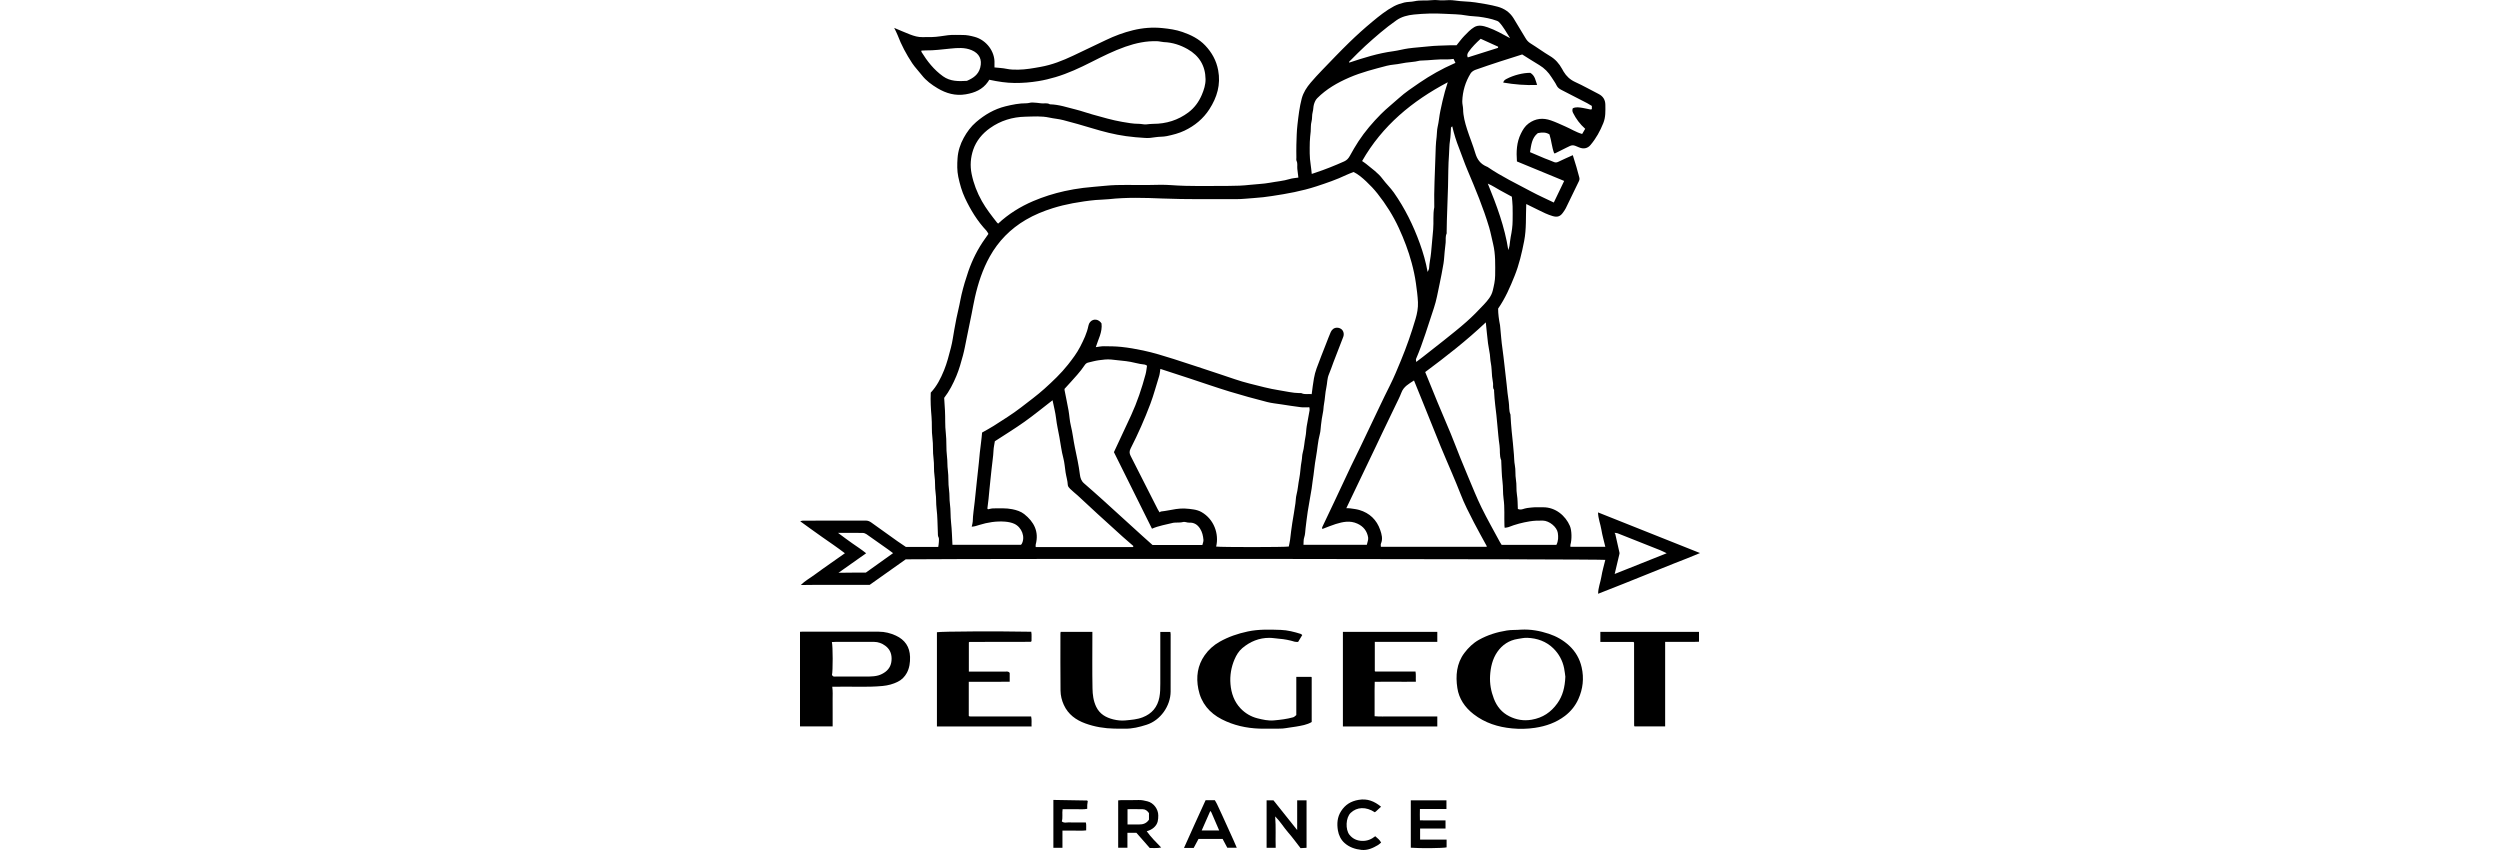 <svg width="100" height="34" viewBox="0 0 100 34" fill="none" xmlns="http://www.w3.org/2000/svg">
<g clip-path="url(#clip0_3623_4645)">
<path d="M37.23 15.705C37.475 15.446 37.629 15.136 37.761 14.813C37.881 14.519 37.957 14.211 38.037 13.905C38.099 13.668 38.129 13.424 38.173 13.182C38.201 13.033 38.227 12.883 38.257 12.734C38.295 12.553 38.338 12.373 38.377 12.192C38.406 12.056 38.429 11.919 38.461 11.784C38.536 11.469 38.627 11.16 38.733 10.854C38.896 10.386 39.114 9.948 39.404 9.545C39.447 9.485 39.489 9.425 39.537 9.356C39.512 9.315 39.492 9.264 39.456 9.226C39.093 8.841 38.823 8.396 38.6 7.922C38.472 7.651 38.394 7.365 38.331 7.073C38.279 6.824 38.285 6.575 38.302 6.327C38.321 6.043 38.41 5.767 38.548 5.516C38.677 5.28 38.837 5.061 39.045 4.883C39.39 4.587 39.772 4.363 40.221 4.252C40.497 4.185 40.771 4.129 41.056 4.131C41.136 4.132 41.215 4.098 41.294 4.1C41.415 4.102 41.535 4.12 41.656 4.134C41.769 4.146 41.889 4.106 41.996 4.173C42.355 4.179 42.693 4.298 43.036 4.382C43.262 4.438 43.481 4.52 43.705 4.581C44.097 4.688 44.486 4.807 44.888 4.875C45.108 4.912 45.325 4.954 45.549 4.953C45.65 4.953 45.756 4.984 45.847 4.976C45.939 4.967 46.035 4.954 46.128 4.954C46.65 4.955 47.125 4.805 47.538 4.495C47.776 4.316 47.95 4.079 48.071 3.798C48.159 3.591 48.225 3.385 48.222 3.165C48.214 2.635 47.975 2.233 47.508 1.967C47.212 1.799 46.898 1.697 46.554 1.684C46.468 1.68 46.382 1.652 46.296 1.649C45.853 1.631 45.428 1.724 45.013 1.869C44.544 2.034 44.101 2.256 43.659 2.479C43.194 2.715 42.721 2.936 42.219 3.085C41.996 3.151 41.77 3.206 41.538 3.244C41.222 3.296 40.907 3.322 40.588 3.319C40.256 3.317 39.931 3.267 39.571 3.19C39.56 3.207 39.539 3.243 39.516 3.276C39.301 3.581 38.992 3.711 38.633 3.772C38.218 3.843 37.847 3.736 37.502 3.53C37.267 3.389 37.044 3.228 36.87 3.003C36.748 2.844 36.603 2.7 36.49 2.531C36.254 2.175 36.054 1.8 35.902 1.4C35.868 1.31 35.82 1.225 35.767 1.115C35.996 1.211 36.195 1.299 36.399 1.378C36.561 1.44 36.728 1.491 36.907 1.485C37.031 1.48 37.154 1.485 37.278 1.482C37.494 1.478 37.705 1.435 37.919 1.409C38.108 1.385 38.303 1.402 38.495 1.399C38.665 1.396 38.825 1.431 38.99 1.476C39.45 1.601 39.806 2.059 39.779 2.542C39.777 2.589 39.779 2.636 39.779 2.697C39.942 2.715 40.104 2.72 40.261 2.753C40.416 2.786 40.57 2.788 40.725 2.787C41.029 2.783 41.325 2.729 41.624 2.675C42.084 2.593 42.509 2.424 42.926 2.227C43.363 2.021 43.798 1.814 44.233 1.604C44.583 1.436 44.945 1.3 45.321 1.209C45.705 1.115 46.101 1.083 46.493 1.123C46.764 1.15 47.037 1.188 47.298 1.279C47.639 1.397 47.958 1.555 48.208 1.818C48.474 2.098 48.655 2.423 48.727 2.812C48.835 3.386 48.681 3.894 48.376 4.368C48.131 4.749 47.788 5.031 47.379 5.226C47.158 5.332 46.917 5.393 46.674 5.444C46.519 5.477 46.362 5.463 46.21 5.489C46.075 5.512 45.941 5.527 45.807 5.518C45.552 5.502 45.297 5.482 45.043 5.446C44.577 5.382 44.128 5.264 43.68 5.129C43.298 5.013 42.914 4.904 42.528 4.804C42.347 4.757 42.158 4.744 41.975 4.704C41.657 4.634 41.336 4.661 41.016 4.668C40.501 4.678 40.02 4.826 39.602 5.123C39.294 5.34 39.05 5.631 38.928 5.991C38.824 6.302 38.797 6.624 38.865 6.958C38.944 7.347 39.083 7.703 39.277 8.049C39.449 8.355 39.664 8.627 39.878 8.901C39.891 8.917 39.908 8.929 39.925 8.945C40.337 8.56 40.81 8.266 41.328 8.044C41.733 7.872 42.152 7.739 42.583 7.644C42.831 7.589 43.081 7.547 43.335 7.515C43.623 7.479 43.913 7.462 44.201 7.432C44.796 7.37 45.39 7.413 45.984 7.399C46.266 7.393 46.549 7.384 46.829 7.404C47.601 7.462 48.375 7.435 49.148 7.436C49.433 7.436 49.72 7.426 50.003 7.393C50.264 7.362 50.529 7.359 50.786 7.311C51.055 7.26 51.329 7.241 51.593 7.16C51.7 7.127 51.816 7.122 51.935 7.103C51.92 6.98 51.907 6.869 51.893 6.757C51.88 6.651 51.914 6.543 51.863 6.438C51.844 6.399 51.855 6.345 51.855 6.298C51.854 6.127 51.849 5.957 51.855 5.787C51.864 5.518 51.867 5.248 51.899 4.981C51.939 4.633 51.979 4.283 52.069 3.942C52.134 3.697 52.269 3.492 52.429 3.304C52.574 3.133 52.727 2.969 52.882 2.808C53.242 2.436 53.598 2.06 53.969 1.699C54.266 1.41 54.574 1.132 54.893 0.868C55.166 0.641 55.446 0.415 55.762 0.248C55.89 0.181 56.033 0.134 56.174 0.1C56.304 0.069 56.444 0.08 56.575 0.05C56.811 -0.003 57.051 0.035 57.286 0.006C57.442 -0.014 57.59 0.024 57.742 0.014C57.892 0.004 58.047 -0.003 58.195 0.02C58.469 0.063 58.747 0.055 59.021 0.097C59.318 0.144 59.616 0.189 59.906 0.268C60.175 0.341 60.395 0.492 60.542 0.731C60.702 0.993 60.861 1.255 61.017 1.519C61.068 1.608 61.128 1.678 61.22 1.735C61.483 1.897 61.732 2.082 61.997 2.24C62.214 2.368 62.367 2.544 62.484 2.758C62.504 2.793 62.523 2.829 62.543 2.863C62.655 3.049 62.803 3.187 63.008 3.281C63.326 3.425 63.629 3.6 63.941 3.757C64.122 3.848 64.211 3.99 64.214 4.189C64.217 4.438 64.229 4.685 64.132 4.924C64.005 5.242 63.842 5.538 63.619 5.801C63.504 5.938 63.34 5.972 63.16 5.894C62.902 5.782 62.901 5.784 62.656 5.907C62.505 5.981 62.356 6.057 62.206 6.132C62.2 6.135 62.192 6.133 62.167 6.133C62.073 5.893 62.06 5.626 61.978 5.376C61.838 5.285 61.682 5.29 61.513 5.325C61.269 5.516 61.249 5.804 61.201 6.086C61.408 6.174 61.597 6.257 61.788 6.335C61.904 6.384 62.027 6.421 62.142 6.475C62.211 6.507 62.264 6.506 62.332 6.472C62.518 6.381 62.709 6.299 62.912 6.207C62.962 6.369 63.012 6.523 63.057 6.678C63.097 6.811 63.128 6.946 63.167 7.079C63.186 7.14 63.185 7.19 63.155 7.25C62.978 7.608 62.807 7.97 62.632 8.328C62.603 8.388 62.562 8.442 62.524 8.497C62.413 8.66 62.295 8.698 62.106 8.643C61.906 8.584 61.72 8.493 61.535 8.4C61.38 8.322 61.224 8.246 61.05 8.161C61.028 8.666 61.061 9.156 60.966 9.642C60.873 10.118 60.765 10.586 60.584 11.035C60.404 11.485 60.211 11.931 59.925 12.344C59.924 12.561 59.957 12.785 60.001 13.008C60.007 13.034 60.007 13.062 60.009 13.089C60.038 13.374 60.056 13.662 60.098 13.946C60.132 14.17 60.152 14.396 60.18 14.62C60.211 14.872 60.238 15.124 60.266 15.376C60.291 15.607 60.31 15.841 60.349 16.07C60.378 16.24 60.348 16.419 60.419 16.583C60.424 16.594 60.42 16.61 60.421 16.623C60.435 16.831 60.444 17.039 60.467 17.245C60.502 17.558 60.531 17.871 60.557 18.185C60.568 18.324 60.566 18.467 60.593 18.603C60.632 18.797 60.604 18.995 60.637 19.185C60.672 19.387 60.644 19.591 60.678 19.788C60.709 19.976 60.704 20.163 60.714 20.357C60.843 20.422 60.964 20.333 61.085 20.321C61.176 20.312 61.271 20.295 61.364 20.292C61.481 20.288 61.598 20.292 61.715 20.291C62.227 20.284 62.623 20.637 62.795 21.036C62.874 21.219 62.878 21.581 62.818 21.787C62.811 21.811 62.817 21.839 62.817 21.873H64.213C64.159 21.642 64.092 21.416 64.055 21.186C64.018 20.959 63.926 20.742 63.921 20.496C65.281 21.038 66.623 21.573 68.001 22.122C67.637 22.279 67.299 22.405 66.963 22.538C66.628 22.671 66.294 22.807 65.96 22.941C65.62 23.078 65.28 23.215 64.939 23.351C64.606 23.483 64.272 23.614 63.925 23.751C63.924 23.512 64.019 23.295 64.055 23.069C64.091 22.842 64.159 22.62 64.212 22.395C64.02 22.359 39.993 22.341 36.229 22.373C35.76 22.705 35.283 23.043 34.787 23.395H33.142C32.957 23.395 32.772 23.394 32.586 23.395C32.405 23.396 32.223 23.398 32.031 23.401C32.197 23.235 32.406 23.122 32.594 22.982C32.788 22.837 32.987 22.7 33.184 22.56C33.381 22.421 33.577 22.283 33.796 22.13C33.49 21.896 33.191 21.694 32.896 21.488C32.605 21.286 32.321 21.075 32.008 20.851C32.058 20.838 32.085 20.826 32.113 20.826C32.95 20.825 33.788 20.826 34.626 20.823C34.713 20.823 34.783 20.851 34.85 20.899C35.2 21.15 35.55 21.401 35.901 21.651C36.005 21.724 36.112 21.794 36.236 21.878H37.529C37.547 21.797 37.574 21.549 37.547 21.504C37.508 21.439 37.517 21.373 37.514 21.307C37.499 20.984 37.502 20.658 37.462 20.338C37.437 20.13 37.454 19.92 37.424 19.715C37.39 19.487 37.415 19.256 37.38 19.031C37.345 18.802 37.373 18.572 37.342 18.347C37.303 18.071 37.334 17.792 37.297 17.52C37.259 17.236 37.286 16.954 37.261 16.672C37.234 16.356 37.214 16.04 37.23 15.705ZM52.892 21.161C52.888 21.119 52.881 21.104 52.886 21.093C53.047 20.751 53.211 20.409 53.373 20.067C53.597 19.592 53.818 19.116 54.043 18.641C54.16 18.395 54.284 18.151 54.402 17.905C54.657 17.372 54.91 16.836 55.166 16.302C55.309 16.002 55.453 15.702 55.603 15.405C55.764 15.084 55.899 14.753 56.036 14.422C56.262 13.878 56.455 13.323 56.621 12.759C56.685 12.544 56.728 12.32 56.718 12.088C56.706 11.834 56.672 11.583 56.637 11.332C56.598 11.056 56.54 10.784 56.467 10.516C56.338 10.036 56.162 9.573 55.954 9.122C55.727 8.629 55.438 8.171 55.101 7.745C54.963 7.57 54.807 7.406 54.644 7.253C54.489 7.108 54.326 6.969 54.145 6.88C54.037 6.923 53.941 6.956 53.851 6.999C53.465 7.184 53.062 7.321 52.656 7.454C52.075 7.644 51.479 7.751 50.879 7.841C50.647 7.875 50.412 7.907 50.178 7.92C49.934 7.935 49.69 7.967 49.446 7.966C48.46 7.962 47.475 7.98 46.488 7.94C45.779 7.911 45.066 7.889 44.355 7.967C44.181 7.986 44.004 7.984 43.828 8C43.52 8.028 43.216 8.074 42.912 8.129C42.642 8.179 42.377 8.244 42.116 8.325C41.739 8.444 41.375 8.591 41.033 8.792C40.418 9.153 39.936 9.643 39.591 10.262C39.305 10.775 39.124 11.328 38.996 11.898C38.947 12.118 38.908 12.339 38.864 12.56C38.798 12.884 38.733 13.208 38.666 13.531C38.619 13.758 38.58 13.986 38.52 14.21C38.444 14.49 38.368 14.77 38.255 15.039C38.126 15.348 37.976 15.644 37.767 15.915C37.778 16.082 37.789 16.255 37.799 16.428C37.816 16.724 37.796 17.02 37.832 17.318C37.87 17.631 37.839 17.951 37.88 18.266C37.903 18.446 37.889 18.627 37.914 18.809C37.949 19.067 37.922 19.332 37.961 19.594C37.988 19.78 37.971 19.968 37.997 20.156C38.031 20.401 38.015 20.653 38.043 20.901C38.076 21.194 38.081 21.491 38.098 21.793H40.834C40.846 21.783 40.859 21.775 40.865 21.764C41.025 21.484 40.871 21.091 40.574 20.953C40.462 20.901 40.331 20.877 40.206 20.866C39.852 20.839 39.507 20.893 39.168 20.999C39.076 21.027 38.984 21.062 38.868 21.068C38.885 20.986 38.908 20.923 38.91 20.86C38.915 20.592 38.962 20.328 38.989 20.062C39.017 19.797 39.047 19.532 39.072 19.266C39.096 19.013 39.131 18.762 39.154 18.51C39.178 18.244 39.203 17.978 39.24 17.714C39.261 17.57 39.271 17.424 39.283 17.302C39.454 17.205 39.603 17.127 39.744 17.037C40.117 16.797 40.496 16.565 40.846 16.294C41.161 16.049 41.484 15.814 41.779 15.549C42.112 15.248 42.441 14.939 42.72 14.585C42.898 14.358 43.073 14.13 43.205 13.873C43.345 13.6 43.477 13.33 43.538 13.024C43.58 12.807 43.825 12.689 44.019 12.883C44.037 12.902 44.052 12.925 44.061 12.937C44.102 13.287 43.927 13.572 43.832 13.886C43.946 13.872 44.052 13.848 44.158 13.849C44.389 13.851 44.618 13.852 44.85 13.876C45.145 13.907 45.437 13.958 45.724 14.019C46.139 14.107 46.547 14.234 46.953 14.362C47.575 14.558 48.192 14.771 48.812 14.973C49.204 15.102 49.592 15.247 49.992 15.345C50.38 15.441 50.765 15.549 51.163 15.61C51.435 15.651 51.702 15.721 51.979 15.724C52.007 15.724 52.039 15.716 52.061 15.727C52.191 15.792 52.326 15.748 52.468 15.765C52.498 15.544 52.52 15.34 52.557 15.138C52.581 15.002 52.615 14.867 52.663 14.737C52.786 14.402 52.918 14.07 53.048 13.738C53.108 13.584 53.166 13.429 53.232 13.277C53.253 13.231 53.289 13.185 53.33 13.155C53.426 13.087 53.56 13.096 53.652 13.164C53.737 13.228 53.775 13.354 53.73 13.475C53.602 13.814 53.467 14.152 53.337 14.492C53.276 14.652 53.224 14.817 53.156 14.974C53.083 15.143 53.092 15.325 53.054 15.499C53.005 15.72 53.002 15.95 52.959 16.172C52.937 16.285 52.942 16.4 52.916 16.509C52.879 16.671 52.862 16.836 52.84 17C52.824 17.119 52.825 17.242 52.794 17.357C52.712 17.659 52.698 17.972 52.641 18.278C52.58 18.598 52.559 18.925 52.505 19.246C52.488 19.346 52.481 19.445 52.466 19.543C52.417 19.85 52.357 20.156 52.309 20.463C52.274 20.687 52.251 20.912 52.222 21.137C52.207 21.256 52.209 21.381 52.17 21.491C52.134 21.593 52.149 21.688 52.139 21.791H54.673C54.693 21.691 54.74 21.591 54.726 21.501C54.684 21.244 54.54 21.055 54.292 20.944C54 20.812 53.714 20.873 53.431 20.96C53.253 21.015 53.081 21.09 52.892 21.161ZM46.415 14.756C46.396 14.873 46.392 14.96 46.367 15.04C46.249 15.411 46.153 15.787 46.015 16.153C45.785 16.763 45.523 17.356 45.227 17.936C45.172 18.043 45.169 18.128 45.225 18.236C45.59 18.947 45.949 19.662 46.311 20.375C46.332 20.416 46.359 20.454 46.382 20.493C46.408 20.478 46.424 20.461 46.443 20.459C46.643 20.438 46.84 20.393 47.038 20.362C47.28 20.323 47.509 20.342 47.741 20.378C47.851 20.395 47.966 20.428 48.062 20.484C48.561 20.769 48.768 21.359 48.646 21.863C48.836 21.891 51.393 21.89 51.552 21.861C51.57 21.768 51.591 21.678 51.604 21.586C51.634 21.362 51.653 21.136 51.692 20.913C51.739 20.651 51.777 20.389 51.818 20.126C51.835 20.014 51.831 19.897 51.86 19.79C51.915 19.577 51.927 19.358 51.97 19.144C52.017 18.91 52.019 18.666 52.066 18.431C52.087 18.325 52.079 18.216 52.108 18.115C52.169 17.904 52.173 17.683 52.219 17.469C52.248 17.333 52.245 17.19 52.268 17.052C52.303 16.836 52.347 16.622 52.384 16.407C52.39 16.371 52.378 16.332 52.374 16.291C52.251 16.291 52.14 16.302 52.032 16.288C51.766 16.256 51.501 16.212 51.236 16.172C51.051 16.143 50.862 16.127 50.682 16.079C50.18 15.949 49.678 15.814 49.183 15.662C48.642 15.497 48.108 15.309 47.57 15.133C47.198 15.009 46.824 14.89 46.415 14.756ZM56.56 15.219C56.354 15.354 56.147 15.461 56.056 15.704C55.989 15.883 55.897 16.054 55.815 16.228C55.643 16.588 55.469 16.947 55.296 17.307C55.211 17.487 55.126 17.668 55.04 17.847C54.779 18.393 54.517 18.938 54.256 19.484C54.124 19.758 53.994 20.033 53.853 20.327C53.922 20.33 53.968 20.328 54.013 20.335C54.132 20.353 54.253 20.365 54.368 20.398C54.787 20.52 55.069 20.795 55.208 21.198C55.267 21.369 55.321 21.556 55.238 21.745C55.222 21.782 55.236 21.833 55.236 21.873H59.465C59.468 21.858 59.472 21.85 59.47 21.845C59.299 21.53 59.122 21.217 58.957 20.898C58.765 20.526 58.573 20.154 58.423 19.762C58.314 19.479 58.194 19.199 58.076 18.918C57.927 18.564 57.771 18.212 57.626 17.857C57.371 17.233 57.121 16.606 56.869 15.98C56.77 15.735 56.67 15.491 56.56 15.219ZM42.102 16.01C41.724 16.302 41.36 16.601 40.977 16.873C40.59 17.148 40.183 17.396 39.794 17.65C39.775 17.777 39.746 17.895 39.741 18.014C39.731 18.268 39.685 18.518 39.662 18.769C39.638 19.036 39.602 19.3 39.579 19.565C39.557 19.825 39.531 20.083 39.495 20.341C39.494 20.349 39.511 20.36 39.521 20.371C39.593 20.358 39.664 20.335 39.736 20.335C39.987 20.336 40.238 20.318 40.489 20.368C40.665 20.403 40.836 20.459 40.968 20.563C41.359 20.873 41.566 21.265 41.429 21.778C41.421 21.808 41.428 21.841 41.428 21.882C42.733 21.882 44.022 21.882 45.311 21.882C45.316 21.882 45.323 21.876 45.327 21.871C45.33 21.868 45.33 21.862 45.335 21.841C45.198 21.722 45.053 21.6 44.912 21.473C44.574 21.169 44.237 20.863 43.902 20.556C43.651 20.327 43.403 20.094 43.154 19.863C43.139 19.849 43.124 19.834 43.109 19.821C43.007 19.732 42.902 19.647 42.805 19.553C42.763 19.512 42.714 19.454 42.712 19.402C42.704 19.228 42.649 19.063 42.623 18.893C42.594 18.702 42.582 18.508 42.533 18.322C42.459 18.047 42.427 17.764 42.376 17.485C42.331 17.237 42.273 16.992 42.244 16.741C42.216 16.499 42.153 16.261 42.102 16.01ZM48.095 21.799C48.11 21.732 48.144 21.661 48.138 21.594C48.124 21.437 48.092 21.285 48.002 21.144C47.897 20.98 47.756 20.895 47.567 20.906C47.479 20.911 47.405 20.857 47.312 20.883C47.223 20.907 47.124 20.898 47.029 20.904C46.996 20.907 46.961 20.904 46.928 20.912C46.647 20.983 46.359 21.026 46.079 21.148C45.563 20.111 45.054 19.086 44.557 18.086C44.794 17.578 45.021 17.098 45.243 16.615C45.487 16.085 45.671 15.534 45.822 14.973C45.853 14.86 45.862 14.742 45.881 14.628C45.84 14.607 45.817 14.585 45.792 14.584C45.538 14.562 45.297 14.474 45.042 14.446C44.842 14.425 44.642 14.399 44.442 14.381C44.281 14.366 44.119 14.387 43.957 14.409C43.809 14.429 43.669 14.469 43.526 14.503C43.472 14.515 43.425 14.548 43.388 14.605C43.3 14.74 43.197 14.866 43.092 14.988C42.928 15.178 42.757 15.361 42.581 15.555C42.581 15.564 42.578 15.585 42.582 15.604C42.635 15.877 42.693 16.148 42.742 16.421C42.778 16.624 42.785 16.833 42.835 17.032C42.906 17.316 42.934 17.605 42.994 17.89C43.031 18.071 43.072 18.252 43.106 18.433C43.14 18.616 43.175 18.799 43.196 18.983C43.213 19.12 43.251 19.238 43.361 19.333C43.618 19.554 43.87 19.781 44.123 20.007C44.289 20.156 44.455 20.307 44.62 20.459C44.977 20.783 45.333 21.108 45.69 21.432C45.829 21.56 45.972 21.684 46.1 21.799H48.095ZM59.432 12.895C58.66 13.626 57.84 14.263 57.008 14.882C57.173 15.286 57.332 15.685 57.497 16.082C57.672 16.504 57.855 16.922 58.029 17.345C58.162 17.669 58.286 17.997 58.416 18.322C58.52 18.579 58.626 18.836 58.734 19.092C58.905 19.494 59.065 19.902 59.257 20.294C59.489 20.766 59.749 21.224 59.999 21.688C60.02 21.728 60.047 21.766 60.066 21.795H62.256C62.336 21.639 62.336 21.475 62.313 21.317C62.277 21.077 61.97 20.829 61.715 20.824C61.539 20.821 61.365 20.825 61.188 20.854C60.895 20.902 60.614 20.975 60.34 21.084C60.295 21.102 60.241 21.102 60.187 21.112C60.183 21.073 60.179 21.054 60.178 21.035C60.163 20.671 60.194 20.307 60.142 19.943C60.11 19.718 60.129 19.488 60.099 19.259C60.066 18.993 60.065 18.722 60.05 18.454C60.049 18.44 60.054 18.425 60.048 18.413C59.968 18.223 60.011 18.017 59.981 17.819C59.94 17.55 59.921 17.276 59.894 17.003C59.869 16.738 59.846 16.472 59.809 16.207C59.783 16.022 59.777 15.834 59.763 15.647C59.761 15.626 59.769 15.6 59.759 15.587C59.699 15.507 59.734 15.415 59.722 15.33C59.709 15.238 59.692 15.146 59.683 15.054C59.666 14.874 59.668 14.691 59.632 14.514C59.609 14.401 59.609 14.289 59.595 14.177C59.576 14.026 59.538 13.877 59.52 13.727C59.487 13.456 59.462 13.185 59.432 12.895ZM63.674 4.237C63.614 4.202 63.553 4.161 63.488 4.127C63.148 3.951 62.808 3.778 62.468 3.602C62.385 3.559 62.309 3.513 62.264 3.418C62.211 3.304 62.131 3.203 62.065 3.095C61.94 2.894 61.779 2.728 61.574 2.605C61.339 2.464 61.108 2.316 60.888 2.178C60.58 2.276 60.288 2.366 59.998 2.461C59.669 2.569 59.34 2.677 59.014 2.794C58.942 2.821 58.863 2.874 58.824 2.937C58.614 3.277 58.504 3.651 58.491 4.049C58.487 4.154 58.522 4.26 58.524 4.366C58.527 4.642 58.599 4.905 58.681 5.164C58.785 5.491 58.919 5.808 59.016 6.137C59.088 6.377 59.216 6.552 59.447 6.654C59.465 6.661 59.485 6.667 59.502 6.678C60.056 7.058 60.663 7.348 61.254 7.664C61.541 7.818 61.84 7.95 62.152 8.101C62.292 7.81 62.426 7.53 62.567 7.237C61.929 6.974 61.301 6.715 60.677 6.458C60.648 6.067 60.663 5.695 60.835 5.347C60.911 5.193 60.994 5.049 61.143 4.939C61.424 4.732 61.721 4.706 62.038 4.817C62.232 4.884 62.42 4.974 62.609 5.057C62.835 5.155 63.044 5.291 63.286 5.359C63.329 5.286 63.368 5.219 63.408 5.152C63.195 4.962 63.041 4.752 62.922 4.515C62.892 4.455 62.886 4.403 62.911 4.332C63.036 4.27 63.169 4.295 63.302 4.316C63.407 4.333 63.51 4.359 63.615 4.379C63.633 4.382 63.652 4.372 63.674 4.367V4.237ZM58.09 5.052C58.055 5.086 58.039 5.094 58.039 5.104C58.027 5.278 58.028 5.451 57.999 5.625C57.969 5.809 57.974 5.999 57.96 6.186C57.928 6.609 57.931 7.036 57.921 7.46C57.907 8.069 57.871 8.677 57.866 9.285C57.866 9.306 57.872 9.329 57.864 9.345C57.81 9.461 57.836 9.584 57.826 9.704C57.815 9.823 57.798 9.942 57.787 10.061C57.77 10.221 57.766 10.382 57.74 10.54C57.693 10.82 57.639 11.099 57.58 11.377C57.512 11.693 57.459 12.015 57.356 12.32C57.125 13.001 56.927 13.694 56.642 14.356C56.63 14.384 56.645 14.422 56.649 14.478C56.755 14.398 56.841 14.334 56.925 14.268C57.202 14.052 57.478 13.837 57.752 13.618C58.057 13.373 58.366 13.132 58.658 12.872C58.903 12.655 59.134 12.421 59.357 12.181C59.506 12.02 59.655 11.85 59.709 11.629C59.757 11.43 59.804 11.228 59.806 11.02C59.809 10.597 59.825 10.173 59.724 9.756C59.67 9.538 59.631 9.316 59.568 9.102C59.335 8.315 59.018 7.559 58.699 6.805C58.575 6.513 58.475 6.212 58.359 5.917C58.25 5.642 58.162 5.362 58.09 5.052ZM52.47 6.957C52.541 6.933 52.578 6.921 52.616 6.908C53.009 6.778 53.392 6.624 53.77 6.455C53.874 6.408 53.94 6.333 53.994 6.235C54.103 6.037 54.216 5.84 54.34 5.651C54.6 5.256 54.908 4.897 55.24 4.562C55.464 4.337 55.716 4.141 55.952 3.927C56.208 3.696 56.494 3.506 56.777 3.312C57.215 3.014 57.675 2.754 58.161 2.541C58.179 2.533 58.197 2.525 58.218 2.516C58.182 2.441 58.157 2.39 58.142 2.356C58.048 2.365 57.975 2.38 57.903 2.376C57.548 2.359 57.196 2.415 56.843 2.423C56.829 2.423 56.814 2.421 56.802 2.424C56.555 2.49 56.297 2.483 56.048 2.539C55.858 2.582 55.659 2.582 55.472 2.631C54.965 2.765 54.456 2.891 53.97 3.102C53.494 3.309 53.057 3.558 52.69 3.927C52.619 4 52.586 4.084 52.559 4.17C52.528 4.27 52.537 4.382 52.507 4.484C52.471 4.609 52.495 4.741 52.461 4.861C52.424 4.995 52.439 5.127 52.428 5.26C52.415 5.4 52.394 5.539 52.392 5.679C52.386 5.982 52.377 6.286 52.427 6.587C52.446 6.704 52.454 6.822 52.47 6.957ZM54.484 6.442C54.55 6.488 54.602 6.52 54.648 6.558C54.876 6.748 55.124 6.914 55.304 7.158C55.444 7.347 55.619 7.511 55.755 7.704C56.197 8.334 56.534 9.02 56.794 9.741C56.925 10.105 57.033 10.477 57.105 10.877C57.131 10.816 57.161 10.774 57.163 10.73C57.174 10.517 57.226 10.309 57.244 10.097C57.27 9.791 57.3 9.485 57.327 9.178C57.353 8.883 57.312 8.584 57.371 8.29C57.355 7.613 57.398 6.937 57.417 6.26C57.424 5.998 57.43 5.734 57.465 5.475C57.482 5.342 57.474 5.205 57.505 5.077C57.556 4.864 57.569 4.646 57.615 4.432C57.669 4.173 57.726 3.915 57.797 3.66C57.831 3.536 57.872 3.413 57.91 3.29C56.486 4.043 55.291 5.026 54.484 6.442ZM60.404 1.527C60.248 1.289 60.135 1.064 59.958 0.881C59.936 0.858 59.904 0.842 59.873 0.831C59.641 0.744 59.398 0.701 59.153 0.668C58.993 0.647 58.828 0.651 58.67 0.621C58.376 0.564 58.078 0.57 57.783 0.552C57.376 0.528 56.966 0.541 56.558 0.581C56.304 0.607 56.063 0.668 55.86 0.81C55.416 1.12 55.009 1.476 54.609 1.839C54.407 2.022 54.217 2.219 54.024 2.412C54 2.435 53.959 2.452 53.965 2.506C54.549 2.312 55.125 2.129 55.729 2.049C55.933 2.022 56.133 1.964 56.337 1.936C56.597 1.9 56.86 1.887 57.121 1.857C57.404 1.824 57.69 1.824 57.975 1.812C58.07 1.807 58.166 1.811 58.262 1.811C58.367 1.682 58.461 1.55 58.573 1.435C58.695 1.309 58.819 1.176 58.967 1.087C59.137 0.983 59.332 1.032 59.513 1.095C59.814 1.2 60.091 1.358 60.404 1.527ZM36.855 2.024C36.856 2.05 36.852 2.066 36.858 2.076C37.089 2.451 37.358 2.792 37.721 3.052C38.01 3.259 38.342 3.255 38.676 3.234C38.923 3.127 39.133 2.993 39.209 2.705C39.294 2.379 39.172 2.135 38.864 2.006C38.585 1.889 38.299 1.916 38.021 1.943C37.692 1.974 37.365 2.021 37.033 2.016C36.974 2.016 36.914 2.021 36.855 2.024ZM33.521 21.315C33.733 21.471 33.908 21.607 34.09 21.732C34.275 21.86 34.462 21.983 34.646 22.13C34.269 22.396 33.911 22.649 33.54 22.911C33.917 22.899 34.274 22.91 34.634 22.904C34.992 22.649 35.35 22.392 35.723 22.126C35.647 22.07 35.59 22.025 35.531 21.983C35.241 21.777 34.951 21.57 34.658 21.367C34.616 21.338 34.559 21.318 34.508 21.317C34.194 21.312 33.879 21.315 33.521 21.315ZM66.668 22.13C66.564 22.081 66.49 22.041 66.411 22.009C65.842 21.782 65.273 21.556 64.703 21.331C64.67 21.319 64.63 21.32 64.582 21.313C64.599 21.341 64.609 21.352 64.612 21.365C64.668 21.609 64.722 21.854 64.777 22.098C64.781 22.116 64.783 22.136 64.778 22.154C64.718 22.415 64.655 22.674 64.587 22.959C65.287 22.681 65.964 22.411 66.668 22.13ZM60.332 10.003C60.349 9.947 60.37 9.891 60.38 9.833C60.399 9.715 60.404 9.594 60.428 9.478C60.472 9.262 60.504 9.046 60.505 8.825C60.506 8.636 60.51 8.446 60.504 8.256C60.501 8.124 60.484 7.993 60.474 7.868C60.303 7.775 60.15 7.692 59.998 7.609C59.844 7.524 59.697 7.424 59.512 7.344C59.87 8.22 60.189 9.077 60.332 10.003ZM58.713 2.296C59.123 2.167 59.52 2.042 59.916 1.916C59.92 1.914 59.922 1.905 59.924 1.899C59.925 1.893 59.924 1.886 59.924 1.867C59.695 1.763 59.461 1.657 59.227 1.551C59.044 1.716 58.883 1.879 58.749 2.066C58.704 2.13 58.663 2.203 58.713 2.296Z" fill="black"/>
<path d="M60.84 25.186C61.223 25.165 61.592 25.232 61.952 25.351C62.256 25.451 62.531 25.608 62.764 25.822C63.019 26.057 63.19 26.351 63.266 26.693C63.366 27.131 63.317 27.558 63.135 27.963C63.016 28.229 62.831 28.459 62.597 28.637C62.244 28.905 61.841 29.047 61.399 29.113C61.092 29.159 60.784 29.165 60.483 29.136C59.924 29.084 59.399 28.919 58.943 28.566C58.592 28.294 58.357 27.943 58.294 27.521C58.219 27.035 58.259 26.538 58.574 26.12C58.732 25.91 58.922 25.724 59.158 25.592C59.507 25.398 59.877 25.283 60.273 25.22C60.464 25.189 60.652 25.204 60.84 25.186ZM62.614 27.069C62.603 26.99 62.59 26.857 62.564 26.727C62.502 26.418 62.352 26.147 62.13 25.931C61.847 25.656 61.491 25.528 61.092 25.513C60.961 25.508 60.837 25.538 60.711 25.557C60.365 25.61 60.089 25.794 59.896 26.072C59.699 26.355 59.623 26.69 59.603 27.031C59.585 27.345 59.64 27.651 59.755 27.949C59.877 28.264 60.075 28.504 60.375 28.653C60.656 28.793 60.946 28.843 61.269 28.788C61.713 28.711 62.039 28.489 62.292 28.136C62.51 27.833 62.596 27.49 62.614 27.069Z" fill="black"/>
<path d="M32 25.272C32.035 25.27 32.061 25.267 32.087 25.267C33.11 25.267 34.132 25.268 35.155 25.268C35.394 25.268 35.621 25.326 35.835 25.424C36.197 25.592 36.391 25.874 36.402 26.277C36.407 26.503 36.38 26.718 36.272 26.918C36.19 27.069 36.073 27.188 35.917 27.267C35.724 27.365 35.523 27.418 35.303 27.439C34.66 27.5 34.018 27.452 33.376 27.47C33.349 27.47 33.322 27.47 33.29 27.47C33.318 27.646 33.303 27.818 33.305 27.989C33.308 28.166 33.306 28.343 33.306 28.519V29.056H32V25.272ZM33.279 26.994C33.319 27.083 33.381 27.061 33.434 27.062C33.879 27.063 34.325 27.065 34.771 27.061C34.892 27.059 35.016 27.049 35.131 27.017C35.232 26.989 35.331 26.937 35.415 26.875C35.593 26.74 35.667 26.559 35.664 26.33C35.66 26.114 35.575 25.95 35.41 25.829C35.281 25.734 35.129 25.675 34.961 25.675C34.453 25.676 33.945 25.675 33.437 25.675C33.384 25.675 33.331 25.679 33.275 25.682C33.318 25.842 33.317 26.859 33.279 26.994Z" fill="black"/>
<path d="M53.716 25.275H57.492V25.674H54.992V26.843C54.996 26.847 55 26.853 55.005 26.857C55.011 26.86 55.018 26.862 55.024 26.862H56.621C56.644 26.994 56.625 27.121 56.635 27.268C56.356 27.274 56.084 27.27 55.812 27.27C55.544 27.271 55.277 27.271 54.989 27.271C54.979 27.502 54.986 27.73 54.984 27.959C54.984 28.183 54.984 28.407 54.984 28.649C55.194 28.669 55.404 28.656 55.614 28.658C55.82 28.661 56.026 28.659 56.232 28.659H57.492V29.058H53.716V25.275Z" fill="black"/>
<path d="M38.751 27.271V28.634C38.756 28.639 38.76 28.644 38.766 28.648C38.77 28.652 38.776 28.656 38.783 28.656C38.803 28.658 38.824 28.659 38.844 28.659H41.246C41.277 28.79 41.255 28.921 41.263 29.059H37.477V25.289C37.666 25.255 39.92 25.244 41.25 25.27C41.275 25.394 41.255 25.522 41.261 25.645C41.253 25.653 41.249 25.659 41.244 25.663C41.239 25.667 41.233 25.672 41.228 25.673C40.41 25.675 39.593 25.676 38.776 25.677C38.771 25.677 38.766 25.685 38.754 25.695V26.864H38.913C39.346 26.864 39.779 26.863 40.211 26.864C40.27 26.864 40.337 26.843 40.388 26.919V27.268C40.116 27.274 39.844 27.27 39.572 27.271C39.305 27.271 39.038 27.271 38.751 27.271Z" fill="black"/>
<path d="M52.09 25.402C52.035 25.494 51.983 25.58 51.925 25.676C51.881 25.674 51.833 25.681 51.791 25.669C51.585 25.607 51.377 25.565 51.161 25.549C51.034 25.539 50.909 25.515 50.779 25.514C50.362 25.512 50.004 25.663 49.692 25.925C49.552 26.043 49.455 26.203 49.384 26.368C49.248 26.685 49.19 27.021 49.219 27.365C49.249 27.73 49.368 28.07 49.626 28.34C49.808 28.53 50.038 28.667 50.296 28.732C50.51 28.786 50.729 28.836 50.954 28.816C51.214 28.793 51.474 28.762 51.726 28.692C51.774 28.679 51.812 28.632 51.852 28.603V27.074H52.45C52.45 27.073 52.456 27.077 52.46 27.082C52.464 27.087 52.468 27.094 52.468 27.099C52.468 27.69 52.468 28.281 52.468 28.88C52.277 28.995 52.059 29.025 51.843 29.064C51.75 29.08 51.657 29.091 51.564 29.105C51.478 29.117 51.393 29.135 51.306 29.141C51.204 29.148 51.1 29.145 50.998 29.146C50.792 29.146 50.586 29.151 50.38 29.145C49.851 29.127 49.342 29.013 48.872 28.772C48.376 28.517 48.045 28.124 47.934 27.564C47.837 27.077 47.899 26.62 48.187 26.21C48.343 25.987 48.547 25.805 48.786 25.67C49.137 25.472 49.511 25.344 49.91 25.259C50.35 25.165 50.79 25.182 51.23 25.196C51.501 25.205 51.771 25.275 52.032 25.357C52.051 25.363 52.065 25.382 52.09 25.402Z" fill="black"/>
<path d="M42.426 25.275H43.695V25.434C43.695 26.134 43.686 26.834 43.7 27.534C43.704 27.783 43.734 28.033 43.847 28.27C43.989 28.564 44.235 28.701 44.532 28.776C44.69 28.815 44.852 28.832 45.015 28.817C45.249 28.795 45.485 28.778 45.705 28.693C46.076 28.55 46.301 28.284 46.376 27.888C46.411 27.706 46.411 27.527 46.412 27.346C46.413 26.728 46.412 26.109 46.412 25.491V25.278H46.815C46.818 25.301 46.825 25.332 46.826 25.363C46.826 26.131 46.829 26.899 46.825 27.667C46.821 28.233 46.422 28.816 45.858 28.992C45.574 29.082 45.291 29.154 44.991 29.147C44.854 29.144 44.717 29.148 44.579 29.145C44.181 29.138 43.79 29.074 43.416 28.938C43.038 28.801 42.728 28.577 42.554 28.199C42.47 28.016 42.423 27.82 42.421 27.623C42.412 26.862 42.417 26.101 42.417 25.339C42.417 25.32 42.422 25.302 42.426 25.275Z" fill="black"/>
<path d="M67.96 25.276V25.669C67.814 25.68 67.665 25.673 67.517 25.674C67.366 25.676 67.215 25.675 67.064 25.675H66.606V29.056H65.383C65.384 29.057 65.379 29.052 65.375 29.047C65.371 29.042 65.367 29.036 65.367 29.03C65.365 29.009 65.365 28.989 65.365 28.969C65.364 27.882 65.364 26.795 65.363 25.707C65.363 25.702 65.356 25.697 65.342 25.677H64.014V25.276H67.96Z" fill="black"/>
<path d="M44.727 33.91V32.015C44.77 32.011 44.816 32.004 44.861 32.004C45.087 32.003 45.314 32.011 45.54 32.001C45.665 31.995 45.782 32.025 45.898 32.053C46.145 32.114 46.331 32.364 46.331 32.619C46.331 32.699 46.327 32.781 46.308 32.858C46.263 33.042 46.097 33.19 45.869 33.249C46.034 33.482 46.232 33.679 46.447 33.9C46.273 33.937 46.133 33.914 45.991 33.921C45.813 33.718 45.635 33.516 45.455 33.311H45.097V33.91H44.727ZM45.959 32.525C45.898 32.436 45.821 32.371 45.712 32.369C45.508 32.363 45.305 32.367 45.101 32.367V32.978C45.259 32.978 45.408 32.977 45.558 32.979C45.724 32.982 45.863 32.933 45.959 32.786V32.525Z" fill="black"/>
<path d="M51.007 32.656C51.043 33.099 51.013 33.501 51.028 33.912H50.664V32.014H50.939C51.242 32.394 51.556 32.788 51.887 33.202V32.014H52.262V32.96C52.262 33.272 52.262 33.585 52.262 33.912C52.187 33.916 52.114 33.92 52.022 33.926C51.86 33.719 51.704 33.5 51.527 33.299C51.353 33.1 51.218 32.868 51.007 32.656Z" fill="black"/>
<path d="M57.864 33.583V33.894C57.727 33.929 56.792 33.939 56.432 33.908V32.013H57.858V32.361H56.797C56.792 32.512 56.794 32.652 56.797 32.813C56.967 32.82 57.136 32.815 57.305 32.816C57.475 32.817 57.645 32.816 57.821 32.816V33.14H56.804V33.583H57.864Z" fill="black"/>
<path d="M47.748 33.917H47.36C47.647 33.272 47.935 32.639 48.224 32.008H48.592C48.616 32.049 48.652 32.103 48.679 32.161C48.748 32.304 48.814 32.449 48.88 32.593C49.033 32.931 49.187 33.269 49.34 33.607C49.383 33.703 49.424 33.8 49.471 33.91H49.092C49.036 33.805 48.972 33.683 48.905 33.558H47.94C47.88 33.67 47.815 33.792 47.748 33.917ZM48.412 32.438C48.293 32.708 48.181 32.962 48.068 33.218H48.767C48.66 32.97 48.559 32.734 48.457 32.499C48.449 32.481 48.433 32.467 48.412 32.438Z" fill="black"/>
<path d="M55.242 32.268C55.168 32.336 55.104 32.396 55.038 32.457C55.024 32.47 55.007 32.48 54.992 32.49C54.638 32.258 54.278 32.277 54.029 32.513C53.826 32.706 53.812 33.183 53.978 33.391C54.108 33.553 54.279 33.63 54.489 33.636C54.687 33.642 54.855 33.573 55.01 33.449C55.103 33.53 55.188 33.594 55.245 33.702C55.201 33.738 55.165 33.775 55.122 33.801C54.918 33.922 54.702 34.022 54.458 33.996C54.209 33.97 53.97 33.889 53.781 33.719C53.634 33.588 53.549 33.409 53.516 33.216C53.472 32.947 53.489 32.685 53.644 32.445C53.809 32.187 54.037 32.046 54.346 31.994C54.697 31.934 54.973 32.049 55.242 32.268Z" fill="black"/>
<path d="M42.135 31.997C42.593 32.005 43.037 32.012 43.481 32.02C43.491 32.021 43.501 32.038 43.51 32.046C43.503 32.099 43.494 32.149 43.49 32.2C43.487 32.247 43.489 32.294 43.489 32.353C43.327 32.386 43.164 32.363 43.002 32.367C42.839 32.371 42.675 32.368 42.504 32.368C42.478 32.536 42.519 32.697 42.473 32.856C42.567 32.938 42.681 32.888 42.786 32.896C42.888 32.904 42.992 32.898 43.095 32.898H43.434C43.461 32.999 43.441 33.1 43.447 33.215C43.291 33.237 43.135 33.221 42.98 33.225C42.823 33.228 42.667 33.225 42.498 33.225V33.912H42.135V31.997Z" fill="black"/>
<path d="M61.213 2.914C61.403 3.027 61.42 3.22 61.485 3.398C61.027 3.417 60.581 3.38 60.129 3.303C60.149 3.217 60.206 3.186 60.266 3.154C60.544 3.008 60.923 2.91 61.213 2.914Z" fill="black"/>
</g>
<defs>
<clipPath id="clip0_3623_4645">
<rect width="36" height="34" fill="white" transform="translate(32)"/>
</clipPath>
</defs>
</svg>
